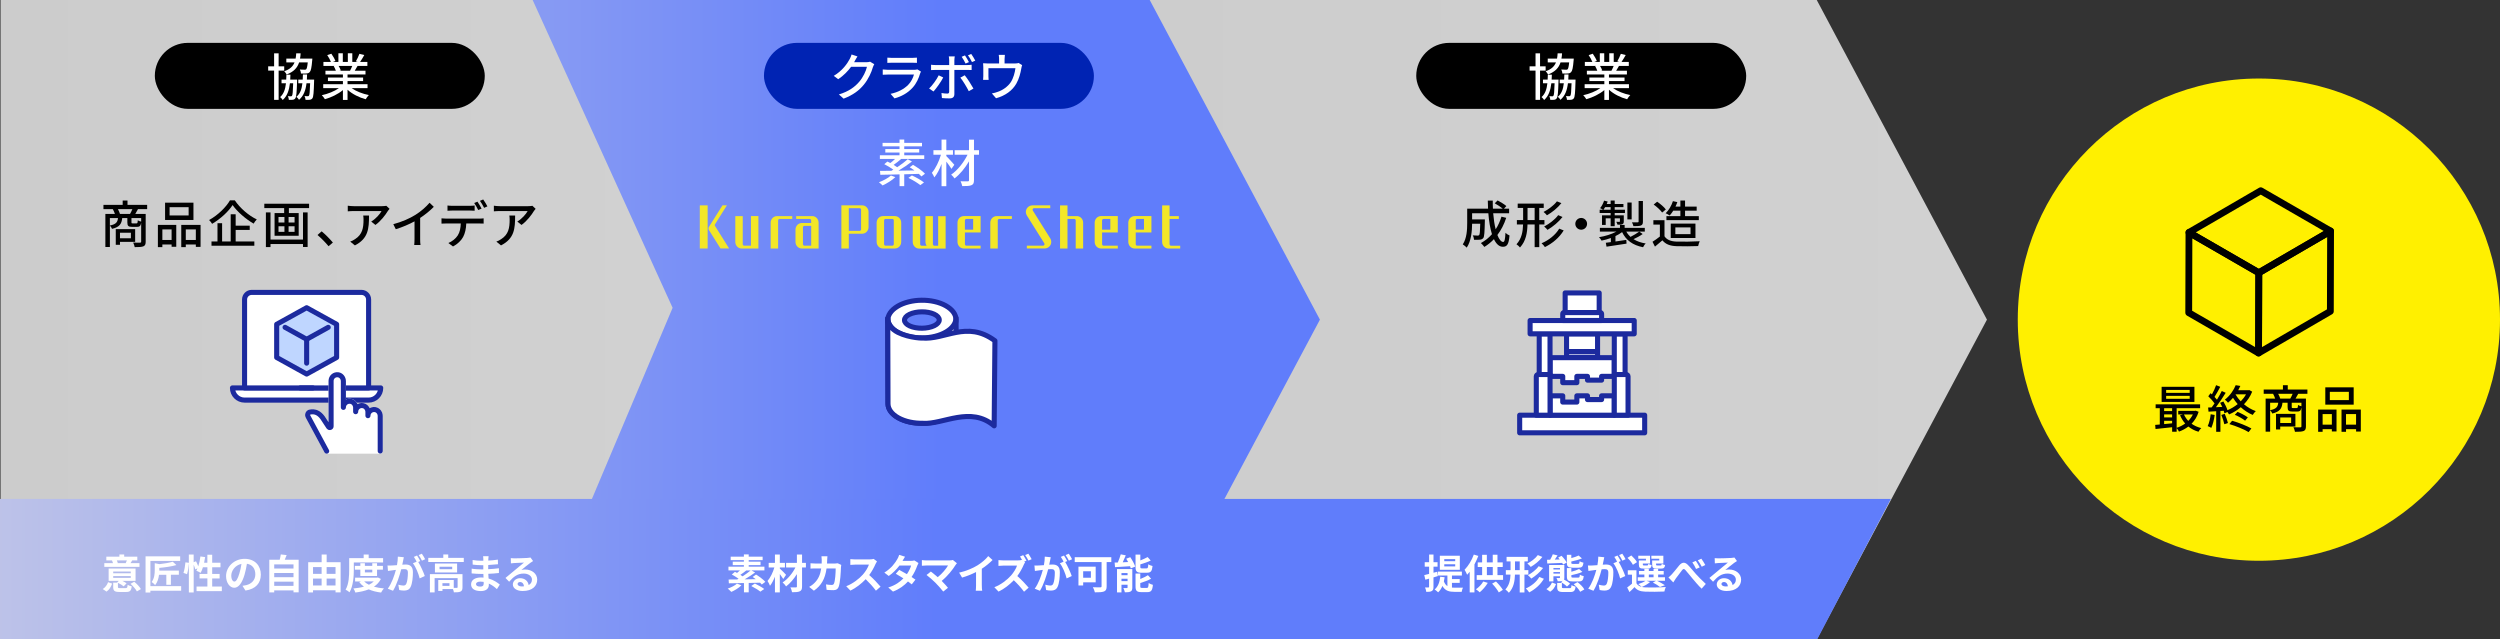 <?xml version="1.0" encoding="UTF-8"?>
<svg id="_レイヤー_2" data-name="レイヤー 2" xmlns="http://www.w3.org/2000/svg" xmlns:xlink="http://www.w3.org/1999/xlink" viewBox="0 0 985 251.89">
  <rect x="0" y="0" width="985" height="251.89" fill="#333333" stroke="none"/>
  <defs>
    <style>
      .cls-1 {
        fill: #bfd6ff;
      }

      .cls-1, .cls-2, .cls-3, .cls-4, .cls-5 {
        stroke-linecap: round;
      }

      .cls-1, .cls-2, .cls-3, .cls-4, .cls-5, .cls-6 {
        stroke-linejoin: round;
      }

      .cls-1, .cls-2, .cls-3, .cls-5, .cls-6 {
        stroke-width: 2px;
      }

      .cls-1, .cls-3, .cls-5, .cls-6 {
        stroke: #1c2a9e;
      }

      .cls-7 {
        fill: url(#_名称未設定グラデーション_160);
      }

      .cls-7, .cls-8, .cls-9, .cls-10, .cls-11, .cls-12, .cls-13, .cls-14, .cls-15 {
        stroke-width: 0px;
      }

      .cls-8 {
        fill: url(#_名称未設定グラデーション_176);
      }

      .cls-2 {
        stroke: #fff;
      }

      .cls-2, .cls-3, .cls-6, .cls-13 {
        fill: #fff;
      }

      .cls-4 {
        stroke: #000;
        stroke-width: 2.68px;
      }

      .cls-4, .cls-5 {
        fill: none;
      }

      .cls-9 {
        fill: url(#_名称未設定グラデーション_176-2);
      }

      .cls-10 {
        fill: url(#_名称未設定グラデーション_160-2);
      }

      .cls-12 {
        fill: #f3e727;
      }

      .cls-14 {
        fill: #fff000;
      }

      .cls-15 {
        fill: #0023b3;
      }
    </style>
    <linearGradient id="_名称未設定グラデーション_176" data-name="名称未設定グラデーション 176" x1="352.67" y1="125.94" x2="782.86" y2="125.94" gradientUnits="userSpaceOnUse">
      <stop offset="0" stop-color="#ccc"/>
      <stop offset="1" stop-color="#d1d1d1"/>
    </linearGradient>
    <linearGradient id="_名称未設定グラデーション_160" data-name="名称未設定グラデーション 160" x1="-89.11" y1="125.94" x2="370.64" y2="125.94" gradientUnits="userSpaceOnUse">
      <stop offset="0" stop-color="#d3d3e4"/>
      <stop offset="1" stop-color="#607dfb"/>
    </linearGradient>
    <linearGradient id="_名称未設定グラデーション_176-2" data-name="名称未設定グラデーション 176" x1=".23" y1="125.94" x2="265.01" y2="125.94" xlink:href="#_名称未設定グラデーション_176"/>
    <linearGradient id="_名称未設定グラデーション_160-2" data-name="名称未設定グラデーション 160" x1="-88.75" y1="224.23" x2="369.16" y2="224.23" xlink:href="#_名称未設定グラデーション_160"/>
  </defs>
  <g id="contents">
    <polygon class="cls-8" points="782.86 125.94 715.8 0 352.67 0 352.67 251.88 715.8 251.88 782.86 125.94"/>
    <polygon class="cls-7" points="520.05 125.94 452.99 0 125.54 0 125.54 251.88 452.99 251.88 520.05 125.94"/>
    <polygon class="cls-9" points="265.01 121.28 209.86 0 .23 0 .23 251.89 209.86 251.89 265.01 121.28"/>
    <g>
      <path class="cls-11" d="M593.45,85.83c-.84,2.58-2.02,4.84-3.48,6.76.68,1.7,1.46,2.74,2.3,2.74.52,0,.76-1.02.88-3.6.44.44,1.1.86,1.6,1.04-.3,3.52-.98,4.46-2.62,4.46-1.46,0-2.62-1.12-3.52-3-1.14,1.2-2.4,2.22-3.78,3.06-.28-.4-.94-1.18-1.36-1.52,1.66-.92,3.14-2.08,4.36-3.5-.72-2.26-1.18-5.12-1.42-8.24h-6.4v2.42h5.02v.72c-.1,4.34-.2,6.06-.62,6.62-.36.42-.74.58-1.28.64-.5.08-1.4.08-2.36.04-.04-.54-.22-1.26-.5-1.74.82.08,1.6.1,1.92.1.28,0,.48-.06.62-.24.22-.28.34-1.42.4-4.44h-3.2c-.02,2.84-.36,6.84-2.12,9.42-.32-.38-1.14-1.04-1.56-1.28,1.6-2.4,1.74-5.84,1.74-8.42v-5.66h8.22c-.06-1.04-.1-2.12-.1-3.18h1.96c-.02,1.08,0,2.14.06,3.18h3.86c-.78-.66-2.08-1.52-3.14-2.1l1.12-1.14c1.18.62,2.68,1.54,3.46,2.22l-.96,1.02h2.04v1.82h-6.28c.2,2.38.52,4.54.98,6.32.96-1.48,1.7-3.14,2.28-4.98l1.88.46Z"/>
      <path class="cls-11" d="M606.47,88.45v8.92h-1.82v-8.92h-2.82c-.08,3.28-.6,6.52-2.96,9.06-.28-.38-.96-1-1.38-1.26,2.06-2.24,2.52-5,2.6-7.8h-2.44v-1.74h2.46v-4.78h-2.14v-1.72h10.26v1.72h-1.76v4.78h2.04v1.74h-2.04ZM604.65,86.71v-4.78h-2.8v4.78h2.8ZM616.09,90.79c-1.68,2.8-4.4,5.1-7.4,6.56-.3-.48-.84-1.1-1.32-1.5,2.82-1.18,5.52-3.3,6.96-5.76l1.76.7ZM615.19,80.03c-1.48,1.88-3.68,3.66-5.7,4.8-.32-.42-.84-.98-1.34-1.32,1.88-.96,4.1-2.6,5.28-4.18l1.76.7ZM615.63,85.49c-1.52,1.96-3.82,3.86-5.92,5.08-.3-.4-.84-.96-1.32-1.32,1.96-1.02,4.3-2.76,5.54-4.48l1.7.72Z"/>
      <path class="cls-11" d="M625.31,88.19c0,1.28-1.04,2.32-2.32,2.32s-2.32-1.04-2.32-2.32,1.04-2.32,2.32-2.32,2.32,1.04,2.32,2.32Z"/>
      <path class="cls-11" d="M647.21,92.21c-1.08.78-2.44,1.5-3.6,2.02,1.3.82,2.9,1.4,4.8,1.7-.38.32-.84,1.02-1.04,1.48-4.08-.8-6.74-2.78-8.26-5.96-.74.56-1.64,1.1-2.62,1.56v2.14c1.36-.2,2.84-.42,4.28-.64l.08,1.48c-2.8.42-5.76.88-7.88,1.2l-.28-1.54c.58-.06,1.26-.16,2-.26v-1.62c-1.2.44-2.46.8-3.68,1.04-.2-.4-.66-1.02-1-1.36,2.4-.38,5-1.18,6.86-2.2h-6.52v-1.48h7.92v-1.14h1.84v1.14h7.94v1.48h-7.28c.42.78.98,1.48,1.64,2.08,1.18-.58,2.58-1.44,3.46-2.08l1.34.96ZM634.59,83.93h-4.32v-1.3h1.32c-.32-.22-.84-.48-1.16-.62.68-.78,1.24-1.88,1.58-2.96l1.42.36c-.12.32-.24.64-.38.96h1.54v-1.36h1.6v1.36h3.44v1.24h-3.44v1.02h4.04v1.3h-4.04v.9h3.58v2.36c0,.64-.1.94-.56,1.14-.44.2-1.06.2-1.92.2-.08-.36-.32-.82-.48-1.14.58.02,1.04.02,1.22.02.18-.02.22-.06.22-.2v-1.18h-2.06v3.1h-1.6v-3.1h-1.94v2.6h-1.46v-3.8h3.4v-.9ZM634.59,82.63v-1.02h-2.16c-.22.38-.44.72-.66,1.02h2.82ZM642.87,86.43h-1.68v-6.64h1.68v6.64ZM647.31,87.31c0,.88-.18,1.28-.8,1.54-.64.24-1.58.26-2.94.26-.1-.46-.34-1.08-.58-1.52,1,.04,1.96.04,2.26.02.28-.02.36-.1.36-.32v-8.1h1.7v8.12Z"/>
      <path class="cls-11" d="M655.81,93.09c.88,1.38,2.52,2.02,4.72,2.1,2.22.08,6.66.02,9.16-.14-.22.44-.52,1.32-.62,1.9-2.26.1-6.28.14-8.56.04-2.54-.1-4.26-.76-5.52-2.3-.94.82-1.9,1.62-2.94,2.48l-.96-1.92c.9-.56,1.96-1.3,2.9-2.06v-4.7h-2.56v-1.72h4.38v6.32ZM654.88,83.75c-.64-.94-2.08-2.28-3.34-3.16l1.38-1.12c1.24.86,2.74,2.1,3.42,3.06l-1.46,1.22ZM659.27,82.99c-.44.72-.94,1.38-1.42,1.92-.36-.28-1.14-.7-1.58-.9,1.24-1.16,2.28-2.96,2.86-4.76l1.74.38c-.2.6-.46,1.2-.72,1.76h1.92v-2.38h1.84v2.38h4.58v1.6h-4.58v2.16h5.42v1.58h-12.76v-1.58h5.5v-2.16h-2.8ZM658.27,93.77v-5.68h9.74v5.68h-9.74ZM660.09,92.25h5.98v-2.66h-5.98v2.66Z"/>
    </g>
    <g>
      <path class="cls-13" d="M352.77,69.79c-1.34,1.28-3.36,2.5-5.04,3.28-.32-.34-1-.96-1.42-1.26,1.72-.66,3.62-1.64,4.72-2.66l1.74.64ZM363.05,69.51c-.26-.3-.62-.64-1.02-1-1.9.06-3.86.12-5.76.16v4.66h-1.84v-4.62c-2.88.08-5.52.12-7.58.16l-.12-1.54c1.26,0,2.78-.02,4.46-.04.26-.14.52-.28.78-.44-1-.74-2.4-1.58-3.56-2.16l1.22-1.04c.36.18.76.38,1.16.58.62-.46,1.3-1.04,1.88-1.62h-6v-1.44h7.74v-1.06h-5.6v-1.38h5.6v-1.06h-6.68v-1.38h6.68v-1.3h1.86v1.3h7v1.38h-7v1.06h5.9v1.38h-5.9v1.06h7.88v1.44h-9.06c-.98.84-2.08,1.72-3,2.36.5.32.98.62,1.4.92,1.54-1.02,3.08-2.18,4.16-3.16l1.66.9c-1.56,1.22-3.52,2.56-5.34,3.62,2.04-.02,4.18-.06,6.32-.1-.62-.44-1.26-.88-1.86-1.24l1.3-.96c1.64.96,3.72,2.4,4.72,3.5l-1.4,1.06ZM359.29,69.13c1.58.7,3.68,1.88,4.76,2.76l-1.44,1.06c-1-.84-3.06-2.08-4.7-2.86l1.38-.96Z"/>
      <path class="cls-13" d="M374.87,66.53c-.42-.7-1.26-1.88-2.02-2.86v9.7h-1.88v-8.78c-.78,2.1-1.78,4.06-2.84,5.3-.2-.54-.66-1.32-.98-1.8,1.44-1.64,2.84-4.52,3.58-7.12h-2.96v-1.78h3.2v-4.18h1.88v4.18h2.62v1.78h-2.62v.52c.78.76,2.7,2.9,3.16,3.44l-1.14,1.6ZM385.73,60.97h-1.98v10c0,1.18-.28,1.7-1,2-.72.32-1.92.36-3.62.36-.1-.52-.4-1.38-.66-1.9,1.2.04,2.46.04,2.82.02.36,0,.5-.12.5-.48v-7.4c-1.54,2.64-3.64,5.18-5.7,6.74-.32-.46-.88-1.14-1.34-1.5,2.46-1.64,4.98-4.8,6.46-7.84h-5.08v-1.78h5.66v-4.16h1.96v4.16h1.98v1.78Z"/>
    </g>
    <g>
      <path class="cls-11" d="M54.36,82.41c-.38.7-.72,1.34-1.06,1.88h4.1v10.92c0,.98-.2,1.54-.9,1.84-.72.28-1.8.32-3.42.32-.08-.5-.36-1.3-.62-1.8,1.2.06,2.36.04,2.7.04.36-.02.46-.12.46-.42v-7.42c-.2,1.28-.64,1.62-1.66,1.62h-1.86c-1.56,0-1.92-.4-1.92-1.8v-1.68h-2.02c-.24,2.32-1.06,3.56-4.02,4.26-.14-.38-.5-.98-.84-1.28v8.44h-1.78v-13.04h3.76c-.2-.6-.5-1.32-.82-1.88h-3.7v-1.7h7.58v-1.7h1.9v1.7h7.74v1.7h-3.62ZM43.29,88.85c2.4-.48,3.02-1.28,3.2-2.94h-3.2v2.94ZM47.27,95.29v1.16h-1.66v-6.16h7.64v5h-5.98ZM51.23,84.29c.32-.54.68-1.28.92-1.88h-5.68c.34.6.64,1.34.8,1.88h3.96ZM47.27,91.71v2.18h4.3v-2.18h-4.3ZM55.62,85.91h-3.82v1.66c0,.4.06.44.52.44h1.44c.38,0,.46-.14.52-1.22.28.22.88.44,1.34.52v-1.4Z"/>
      <path class="cls-11" d="M62.21,88.61h7.24v8.62h-1.84v-.9h-3.64v1.04h-1.76v-8.76ZM63.97,90.39v4.16h3.64v-4.16h-3.64ZM76.22,86.67h-11.18v-6.82h11.18v6.82ZM74.32,81.63h-7.5v3.26h7.5v-3.26ZM79.02,88.61v8.66h-1.86v-.94h-3.96v1.04h-1.78v-8.76h7.6ZM77.16,94.55v-4.16h-3.96v4.16h3.96Z"/>
      <path class="cls-11" d="M92.51,78.93c2.12,3.14,5.5,6.02,8.66,7.52-.46.48-.92,1.1-1.24,1.66-3.1-1.78-6.52-4.74-8.28-7.32-1.6,2.5-4.74,5.44-8.08,7.4-.24-.44-.78-1.1-1.18-1.5,3.44-1.88,6.72-5.1,8.22-7.76h1.9ZM92.85,95.13h7.36v1.68h-16.88v-1.68h2.36v-7.18h1.82v7.18h3.38v-10.7h1.96v4.48h5.54v1.68h-5.54v4.54Z"/>
      <path class="cls-11" d="M121.78,80.27v1.72h-7.96v1.96h3.86v8.94h-9.5v-8.94h3.78v-1.96h-7.82v-1.72h17.64ZM119.38,83.69h1.82v13.62h-1.82v-1.16h-12.8v1.2h-1.82v-13.66h1.82v10.7h12.8v-10.7ZM109.73,87.67h2.34v-2.18h-2.34v2.18ZM109.73,91.35h2.34v-2.2h-2.34v2.2ZM116.06,85.49h-2.36v2.18h2.36v-2.18ZM116.06,89.15h-2.36v2.2h2.36v-2.2Z"/>
      <path class="cls-11" d="M125.09,92.59l1.64-1.44c1.42,1.16,3.28,3.04,4.42,4.42l-1.7,1.44c-1.26-1.54-2.96-3.24-4.36-4.42Z"/>
      <path class="cls-11" d="M152.82,83.11c-.86,1.46-2.76,4-4.9,5.52l-1.66-1.34c1.76-1.02,3.5-3,4.08-4.14h-10.96c-.8,0-1.5.06-2.36.12v-2.22c.74.1,1.56.18,2.36.18h11.18c.44,0,1.34-.06,1.66-.14l1.26,1.18c-.18.22-.5.6-.66.84ZM139.83,96.69l-1.84-1.5c.58-.2,1.28-.52,1.92-.98,2.86-1.84,3.32-4.36,3.32-7.68,0-.54-.02-1.02-.12-1.6h2.28c0,5.22-.3,9.06-5.56,11.76Z"/>
      <path class="cls-11" d="M163.68,84.65c2.08-1.28,4.2-3.14,5.56-4.76l1.68,1.6c-1.52,1.54-3.4,3.08-5.38,4.38v8.3c0,.82.04,1.92.14,2.36h-2.48c.06-.44.12-1.54.12-2.36v-6.96c-2.1,1.14-4.74,2.3-7.38,3.1l-.98-1.98c3.5-.94,6.5-2.3,8.72-3.68Z"/>
      <path class="cls-11" d="M175.77,86.13h13.1c.42,0,1.16-.02,1.68-.1v2.06c-.48-.02-1.16-.04-1.68-.04h-5.16c-.08,2.12-.48,3.88-1.24,5.32-.72,1.36-2.24,2.84-3.98,3.74l-1.84-1.36c1.48-.6,2.92-1.76,3.7-2.98.86-1.34,1.12-2.92,1.2-4.72h-5.78c-.6,0-1.26.02-1.82.06v-2.08c.56.06,1.2.1,1.82.1ZM178.25,81.09h6.76c.62,0,1.38-.04,2-.12v2.06c-.64-.04-1.36-.08-2-.08h-6.74c-.68,0-1.42.04-1.96.08v-2.06c.6.08,1.28.12,1.94.12ZM189.74,82.19l-1.32.56c-.4-.8-1.04-2-1.58-2.76l1.28-.54c.5.72,1.22,1.96,1.62,2.74ZM192.04,81.31l-1.3.58c-.42-.86-1.08-2-1.64-2.76l1.28-.54c.54.76,1.3,2,1.66,2.72Z"/>
      <path class="cls-11" d="M210.38,83.11c-.86,1.46-2.76,4-4.9,5.52l-1.66-1.34c1.76-1.02,3.5-3,4.08-4.14h-10.96c-.8,0-1.5.06-2.36.12v-2.22c.74.1,1.56.18,2.36.18h11.18c.44,0,1.34-.06,1.66-.14l1.26,1.18c-.18.22-.5.6-.66.84ZM197.4,96.69l-1.84-1.5c.58-.2,1.28-.52,1.92-.98,2.86-1.84,3.32-4.36,3.32-7.68,0-.54-.02-1.02-.12-1.6h2.28c0,5.22-.3,9.06-5.56,11.76Z"/>
    </g>
    <rect class="cls-11" x="61" y="16.89" width="130" height="26" rx="13" ry="13"/>
    <g>
      <path class="cls-13" d="M109.78,27.83v11.52h-1.78v-11.52h-2.34v-1.7h2.34v-5.12h1.78v5.12h2.2v1.7h-2.2ZM117.07,31.37s0,.46-.02.66c-.14,4.5-.28,6.16-.7,6.7-.26.38-.56.52-1.02.58-.34.06-.94.06-1.52.04-.02-.44-.16-1.08-.38-1.46.52.06.92.06,1.16.06.2,0,.34-.04.46-.22.24-.32.36-1.56.46-4.92h-1.28c-.32,2.8-1.08,5.04-2.84,6.6-.2-.36-.68-.9-1.02-1.16,1.44-1.26,2.04-3.12,2.3-5.44h-1.74v-1.44h1.84c.04-.62.06-1.28.08-1.96h1.58c-.02.68-.04,1.34-.08,1.96h2.72ZM117.85,24.59c-.7,2.14-2.12,3.7-4.92,4.76-.18-.38-.6-.98-.94-1.28,2.28-.78,3.44-1.94,4.06-3.48h-3.24v-1.5h3.66c.12-.64.2-1.34.24-2.08h1.74c-.04.74-.12,1.44-.24,2.08h4.86s-.02.44-.06.66c-.24,2.9-.5,4.14-.98,4.64-.36.4-.74.52-1.28.56-.46.04-1.28.06-2.16.02-.02-.5-.2-1.16-.46-1.58.8.06,1.56.08,1.88.08.28,0,.46-.02.62-.16.24-.24.46-1.02.62-2.72h-3.4ZM123.77,31.37s0,.46-.02.68c-.12,4.46-.26,6.12-.66,6.68-.3.38-.6.52-1.06.58-.38.06-1,.06-1.64.04-.04-.46-.18-1.1-.4-1.52.54.08,1.02.08,1.24.08.24,0,.38-.04.5-.22.24-.32.36-1.52.46-4.88h-1.42c-.34,2.8-1.14,4.98-2.96,6.52-.2-.36-.66-.92-1.04-1.18,1.5-1.24,2.12-3.04,2.38-5.34h-1.62v-1.44h1.74c.04-.64.06-1.32.08-2.02h1.64c-.02.7-.04,1.38-.08,2.02h2.86Z"/>
      <path class="cls-13" d="M138.55,34.73c1.76,1.24,4.34,2.26,6.78,2.72-.42.4-.96,1.16-1.24,1.66-2.6-.7-5.28-2.04-7.16-3.76v4.02h-1.82v-3.88c-1.9,1.6-4.6,2.9-7.1,3.6-.28-.48-.8-1.18-1.22-1.58,2.38-.5,4.98-1.54,6.74-2.78h-6.18v-1.56h7.76v-1.22h-5.9v-1.4h5.9v-1.2h-6.88v-1.48h4.1c-.18-.56-.52-1.28-.84-1.82l.48-.08h-4.54v-1.56h2.96c-.3-.78-.9-1.88-1.46-2.7l1.62-.54c.62.86,1.32,2.08,1.6,2.86l-1.02.38h2.2v-3.42h1.74v3.42h1.98v-3.42h1.76v3.42h2.16l-.76-.24c.48-.8,1.1-2.06,1.4-2.96l1.92.48c-.54.98-1.14,1.98-1.66,2.72h2.88v1.56h-3.86c-.38.68-.78,1.34-1.12,1.9h4.24v1.48h-7.08v1.2h6.14v1.4h-6.14v1.22h7.88v1.56h-6.26ZM133.41,25.97c.36.58.72,1.3.86,1.78l-.58.12h4.22c.3-.54.62-1.26.88-1.9h-5.38Z"/>
    </g>
    <rect class="cls-11" x="558" y="16.89" width="130" height="26" rx="13" ry="13"/>
    <g>
      <path class="cls-13" d="M606.78,27.83v11.52h-1.78v-11.52h-2.34v-1.7h2.34v-5.12h1.78v5.12h2.2v1.7h-2.2ZM614.07,31.37s0,.46-.02.66c-.14,4.5-.28,6.16-.7,6.7-.26.38-.56.52-1.02.58-.34.06-.94.06-1.52.04-.02-.44-.16-1.08-.38-1.46.52.06.92.06,1.16.06.2,0,.34-.04.46-.22.24-.32.36-1.56.46-4.92h-1.28c-.32,2.8-1.08,5.04-2.84,6.6-.2-.36-.68-.9-1.02-1.16,1.44-1.26,2.04-3.12,2.3-5.44h-1.74v-1.44h1.84c.04-.62.06-1.28.08-1.96h1.58c-.02.68-.04,1.34-.08,1.96h2.72ZM614.85,24.59c-.7,2.14-2.12,3.7-4.92,4.76-.18-.38-.6-.98-.94-1.28,2.28-.78,3.44-1.94,4.06-3.48h-3.24v-1.5h3.66c.12-.64.2-1.34.24-2.08h1.74c-.04.74-.12,1.44-.24,2.08h4.86s-.02.44-.06.66c-.24,2.9-.5,4.14-.98,4.64-.36.4-.74.52-1.28.56-.46.04-1.28.06-2.16.02-.02-.5-.2-1.16-.46-1.58.8.06,1.56.08,1.88.08.28,0,.46-.02.62-.16.24-.24.46-1.02.62-2.72h-3.4ZM620.77,31.37s0,.46-.02.68c-.12,4.46-.26,6.12-.66,6.68-.3.38-.6.52-1.06.58-.38.06-1,.06-1.64.04-.04-.46-.18-1.1-.4-1.52.54.08,1.02.08,1.24.08.24,0,.38-.04.5-.22.24-.32.36-1.52.46-4.88h-1.42c-.34,2.8-1.14,4.98-2.96,6.52-.2-.36-.66-.92-1.04-1.18,1.5-1.24,2.12-3.04,2.38-5.34h-1.62v-1.44h1.74c.04-.64.06-1.32.08-2.02h1.64c-.02.7-.04,1.38-.08,2.02h2.86Z"/>
      <path class="cls-13" d="M635.55,34.73c1.76,1.24,4.34,2.26,6.78,2.72-.42.4-.96,1.16-1.24,1.66-2.6-.7-5.28-2.04-7.16-3.76v4.02h-1.82v-3.88c-1.9,1.6-4.6,2.9-7.1,3.6-.28-.48-.8-1.18-1.22-1.58,2.38-.5,4.98-1.54,6.74-2.78h-6.18v-1.56h7.76v-1.22h-5.9v-1.4h5.9v-1.2h-6.88v-1.48h4.1c-.18-.56-.52-1.28-.84-1.82l.48-.08h-4.54v-1.56h2.96c-.3-.78-.9-1.88-1.46-2.7l1.62-.54c.62.86,1.32,2.08,1.6,2.86l-1.02.38h2.2v-3.42h1.74v3.42h1.98v-3.42h1.76v3.42h2.16l-.76-.24c.48-.8,1.1-2.06,1.4-2.96l1.92.48c-.54.98-1.14,1.98-1.66,2.72h2.88v1.56h-3.86c-.38.68-.78,1.34-1.12,1.9h4.24v1.48h-7.08v1.2h6.14v1.4h-6.14v1.22h7.88v1.56h-6.26ZM630.41,25.97c.36.58.72,1.3.86,1.78l-.58.12h4.22c.3-.54.62-1.26.88-1.9h-5.38Z"/>
    </g>
    <rect class="cls-15" x="301" y="16.89" width="130" height="26" rx="13" ry="13"/>
    <g>
      <path class="cls-13" d="M336.8,24.01c-.08.16-.18.34-.28.5h4.8c.56,0,1.12-.06,1.5-.2l1.64,1c-.2.32-.42.82-.56,1.22-.54,1.92-1.72,4.6-3.52,6.8-1.84,2.28-4.26,4.1-8,5.54l-1.86-1.66c3.86-1.16,6.24-2.92,8.02-5,1.48-1.7,2.68-4.22,3.04-5.9h-6.24c-1.28,1.72-2.98,3.5-5.08,4.9l-1.76-1.32c3.48-2.08,5.34-4.86,6.28-6.62.24-.4.58-1.22.74-1.8l2.32.76c-.4.6-.82,1.38-1.04,1.78Z"/>
      <path class="cls-13" d="M362.54,28.91c-.56,1.94-1.46,3.96-2.94,5.6-2.06,2.28-4.6,3.54-7.16,4.26l-1.56-1.8c2.92-.6,5.36-1.9,7-3.6,1.14-1.18,1.86-2.68,2.22-4h-10.18c-.48,0-1.36.02-2.12.08v-2.08c.78.08,1.54.14,2.12.14h10.24c.54,0,1.02-.08,1.28-.18l1.42.88c-.12.22-.28.52-.32.7ZM351.53,22.81h7.78c.64,0,1.46-.04,1.96-.1v2.06c-.5-.04-1.3-.06-1.98-.06h-7.76c-.64,0-1.36.02-1.92.06v-2.06c.52.06,1.26.1,1.92.1Z"/>
      <path class="cls-13" d="M367.79,36.05l-1.72-1.18c1.32-1.24,2.98-3.54,3.78-5.2l1.78.86c-.88,1.74-2.72,4.32-3.84,5.52ZM376.02,23.79v1.84h5.02c.52,0,1.26-.04,1.78-.12v2.08c-.58-.04-1.26-.04-1.76-.04h-5.04v9.52c0,1.08-.56,1.7-1.88,1.7-.94,0-2.12-.04-3.02-.14l-.18-1.98c.86.16,1.76.22,2.28.22s.74-.2.76-.74v-8.58h-5.34c-.62,0-1.26.02-1.8.06v-2.1c.56.06,1.16.12,1.78.12h5.36v-1.86c0-.48-.08-1.24-.16-1.56h2.36c-.06.28-.16,1.12-.16,1.58ZM383.54,34.89l-1.84,1.04c-.82-1.64-2.3-4.1-3.32-5.34l1.72-.94c1.06,1.28,2.64,3.8,3.44,5.24ZM381.76,24.47l-1.32.58c-.4-.82-1-1.92-1.54-2.68l1.3-.54c.5.72,1.16,1.86,1.56,2.64ZM384.26,23.89l-1.3.56c-.42-.86-1.02-1.9-1.58-2.66l1.28-.54c.52.74,1.24,1.9,1.6,2.64Z"/>
      <path class="cls-13" d="M395.8,23.29v1.72h4.04c.8,0,1.2-.1,1.5-.2l1.38.86c-.14.34-.28.98-.34,1.36-.3,1.74-.86,4-1.92,5.86-1.54,2.78-4.42,4.84-8.02,5.82l-1.64-1.9c.76-.12,1.68-.38,2.4-.66,1.84-.62,3.84-1.98,5.04-3.76,1.04-1.6,1.62-3.78,1.84-5.52h-10.64v3.28c0,.4.02.98.08,1.32h-2.18c.04-.42.08-1,.08-1.44v-3.5c0-.44-.02-1.16-.08-1.62.62.06,1.2.1,1.94.1h4.36v-1.72c0-.5-.02-.94-.14-1.66h2.42c-.08.72-.12,1.16-.12,1.66Z"/>
    </g>
    <g>
      <path class="cls-12" d="M413.8,93.92l-6.87-10.96c-.06-.09-.09-.2-.09-.33,0-.34.28-.61.61-.61h6.35v-1.11h-7.01c-1.44,0-2.61,1.17-2.61,2.61,0,.51.15.98.4,1.38l6.87,10.96c.06.09.09.2.09.32,0,.34-.27.61-.61.61h-6.35v1.11h7.01c1.44,0,2.61-1.17,2.61-2.61,0-.51-.14-.98-.4-1.38Z"/>
      <path class="cls-12" d="M424.29,85.15h-3.7v-4.23h-2.93v17h2.93v-11.66h2.66c.32,0,.58.27.58.61v11.04h2.93v-10.16c0-1.44-1.11-2.61-2.48-2.61Z"/>
      <path class="cls-12" d="M287.28,97.91l-5.61-8.95c-.05-.08-.07-.16-.07-.26s.03-.18.07-.26l4.72-7.53h-1.74l-5.33,8.49c-.11.18-.18.39-.18.62,0,.23.06.44.18.62l4.55,7.26h3.41Z"/>
      <rect class="cls-12" x="275.72" y="80.91" width="3.09" height="17"/>
      <path class="cls-12" d="M292.18,97.91h6.63v-12.77h-2.93v11.66h-2.66c-.32,0-.58-.27-.58-.61v-11.04h-2.93v10.16c0,1.44,1.11,2.61,2.48,2.61Z"/>
      <path class="cls-12" d="M369.64,85.15v11.66h-1.5c-.32,0-.58-.27-.58-.61v-11.04h-2.93v10.16c0,.56.17,1.07.45,1.5h-1.95c-.32,0-.58-.27-.58-.61v-11.04h-2.93v10.16c0,1.44,1.11,2.61,2.48,2.61h10.48v-12.77h-2.93Z"/>
      <path class="cls-12" d="M464.47,86.26v-1.11h-3.66v-4.23h-2.93v14.39c0,1.44,1.11,2.61,2.48,2.61h4.64v-1.11h-3.61c-.32,0-.58-.27-.58-.61v-9.93h3.66Z"/>
      <path class="cls-12" d="M386.36,91.59v-6.45h-6.63c-1.37,0-2.48,1.17-2.48,2.61v7.55c0,1.44,1.11,2.61,2.48,2.61h6.63v-1.11h-5.6c-.32,0-.58-.27-.58-.61v-4.6h6.18ZM380.76,86.26h2.66v4.23h-3.25v-3.61c0-.34.26-.61.58-.61Z"/>
      <path class="cls-12" d="M440.41,91.59v-6.45h-6.63c-1.37,0-2.48,1.17-2.48,2.61v7.55c0,1.44,1.11,2.61,2.48,2.61h6.63v-1.11h-5.6c-.32,0-.58-.27-.58-.61v-4.6h6.18ZM434.81,86.26h2.66v4.23h-3.25v-3.61c0-.34.26-.61.58-.61Z"/>
      <path class="cls-12" d="M453.66,91.59v-6.45h-6.63c-1.37,0-2.48,1.17-2.48,2.61v7.55c0,1.44,1.11,2.61,2.48,2.61h6.63v-1.11h-5.6c-.32,0-.58-.27-.58-.61v-4.6h6.18ZM448.07,86.26h2.66v4.23h-3.25v-3.61c0-.34.26-.61.58-.61Z"/>
      <path class="cls-12" d="M339.73,80.91h-8.23v17h2.93v-5.83h5.3c1.37,0,2.48-1.17,2.48-2.61v-5.95c0-1.44-1.11-2.61-2.48-2.61ZM339.27,90.36c0,.34-.26.61-.58.61h-4.26v-8.95h4.26c.32,0,.58.28.58.61v7.72Z"/>
      <path class="cls-12" d="M320.06,85.15h-6.37v1.11h5.33c.32,0,.58.27.58.61v1h-3.7c-1.37,0-2.48,1.17-2.48,2.61v4.82c0,1.44,1.11,2.61,2.48,2.61h6.63v-10.16c0-1.44-1.11-2.61-2.48-2.61ZM316.36,96.19v-6.6c0-.34.26-.61.58-.61h2.67v7.82h-2.67c-.32,0-.58-.27-.58-.61Z"/>
      <path class="cls-12" d="M348.91,96.8c-.32,0-.58-.27-.58-.61v-9.32c0-.34.26-.61.58-.61h2.66c.32,0,.58.27.58.61v9.32c0,.34-.26.61-.58.61h-2.66ZM352.6,97.91c1.37,0,2.48-1.17,2.48-2.61v-7.55c0-1.44-1.11-2.61-2.48-2.61h-4.73c-1.37,0-2.48,1.17-2.48,2.61v7.55c0,1.44,1.11,2.61,2.48,2.61h4.73Z"/>
      <path class="cls-12" d="M306.58,97.91v-11.04c0-.34.26-.61.58-.61h4.98v-1.11h-6.02c-1.37,0-2.48,1.17-2.48,2.61v10.16h2.93Z"/>
      <path class="cls-12" d="M393.12,97.91v-11.04c0-.34.26-.61.58-.61h4.98v-1.11h-6.02c-1.37,0-2.48,1.17-2.48,2.61v10.16h2.93Z"/>
    </g>
    <g>
      <g>
        <path class="cls-6" d="M91.59,152.84c0,2.65,2.14,4.8,4.77,4.8h48.87c2.63,0,4.77-2.15,4.77-4.8h-58.41Z"/>
        <g>
          <path class="cls-6" d="M126.34,152.84h18.89v-34.83c0-1.55-1.26-2.81-2.81-2.81h-43.25c-1.55,0-2.81,1.26-2.81,2.81v34.83h29.98Z"/>
          <line class="cls-3" x1="118.34" y1="152.84" x2="123.25" y2="152.84"/>
        </g>
      </g>
      <g>
        <path class="cls-2" d="M149.81,177.7v-13.8c0-1.21-.82-2.33-2.01-2.52-1.52-.25-2.83.92-2.83,2.39h0v-1.44c0-1.21-.82-2.33-2.01-2.52-1.52-.25-2.83.92-2.83,2.39h0v-1.57c0-1.21-.82-2.33-2.01-2.52-1.52-.25-2.83.92-2.83,2.39v-10.31c0-1.21-.82-2.33-2.01-2.52-1.52-.25-2.83.92-2.83,2.39v17.89c0,.51-.65.71-.94.3l-2.4-3.66c-1.41-1.96-3.05-2.63-4.97-2.26-.79.15-1.16,1.07-.78,1.78l7.35,13.63h21.13Z"/>
        <path class="cls-3" d="M149.81,177.7v-13.8c0-1.21-.82-2.33-2.01-2.52-1.52-.25-2.83.92-2.83,2.39h0v-1.44c0-1.21-.82-2.33-2.01-2.52-1.52-.25-2.83.92-2.83,2.39h0v-1.57c0-1.21-.82-2.33-2.01-2.52-1.52-.25-2.83.92-2.83,2.39v-10.31c0-1.21-.82-2.33-2.01-2.52-1.52-.25-2.83.92-2.83,2.39v17.89c0,.51-.65.71-.94.3l-2.4-3.66c-1.41-1.96-3.05-2.63-4.97-2.26-.79.15-1.16,1.07-.78,1.78l7.35,13.63"/>
      </g>
      <g>
        <g>
          <polygon class="cls-1" points="120.82 121.24 109.01 127.77 109.01 140.84 120.82 147.38 132.63 140.84 132.63 127.77 120.82 121.24"/>
          <polyline class="cls-5" points="112.32 128.97 120.82 133.68 129.32 128.97"/>
        </g>
        <line class="cls-5" x1="120.82" y1="133.68" x2="120.82" y2="143.08"/>
      </g>
    </g>
    <g>
      <g>
        <path class="cls-6" d="M353.61,120.69c5.2-3.11,13.72-3.21,19.03-.23s5.39,7.91.2,11.02c-5.2,3.11-13.72,3.21-19.02.23-5.31-2.98-5.4-7.91-.2-11.02ZM368.01,123.76c-2.7-1.23-7.03-1.19-9.68.1s-2.6,3.32.1,4.56c2.7,1.23,7.03,1.19,9.68-.1,2.65-1.29,2.6-3.32-.1-4.56"/>
        <path class="cls-6" d="M353.91,164.62c-2.67-1.5-4.02-3.49-4.04-5.5l-.1-33.64c.02,2.01,1.37,4,4.04,5.5,5.31,2.98,13.82,2.87,19.02-.23,2.58-1.54,3.86-3.54,3.84-5.52l.1,10.77c.02,1.98-1.26,26.84-3.84,28.39-5.2,3.11-13.72,3.21-19.02.23Z"/>
      </g>
      <path id="SVGID" class="cls-6" d="M363.7,166.8v-.03c-3.52.08-7.07-.64-9.79-2.16-2.67-1.5-4.02-3.49-4.04-5.5l-.1-33.64c.02,2.01,1.3,4.13,4.04,5.5,4.68,2.33,10.59,2.3,9.33,2.2-.13-.01-.26-.02-.39-.04,0,0,.14.02.39.04,4.53.46,8.94-1.31,13.59-2.19,4.71-.89,9.67-.87,15.27,3.28l-.3,33.52c-9.35-7.94-20.03-.5-28-.99Z"/>
    </g>
    <g>
      <rect class="cls-6" x="616.67" y="115.41" width="13.41" height="7.74"/>
      <rect class="cls-6" x="617.22" y="131.52" width="12.22" height="9.22"/>
      <line class="cls-6" x1="617.22" y1="138.51" x2="629.44" y2="138.51"/>
      <rect class="cls-6" x="598.75" y="163.58" width="49.25" height="6.95"/>
      <polygon class="cls-6" points="631.03 155.96 631.03 157.43 625.47 157.43 625.47 155.96 621.28 155.96 621.28 158.42 615.72 158.42 615.72 155.96 610.72 155.96 610.72 163.58 636.03 163.58 636.03 155.96 631.03 155.96"/>
      <polygon class="cls-6" points="631.03 148.29 631.03 149.77 625.47 149.77 625.47 148.29 621.28 148.29 621.28 150.76 615.72 150.76 615.72 148.29 610.72 148.29 610.72 140.93 636.03 140.93 636.03 148.29 631.03 148.29"/>
      <rect class="cls-6" x="606.45" y="131.53" width="4.26" height="16.03"/>
      <rect class="cls-6" x="636.03" y="131.53" width="4.26" height="16.03"/>
      <rect class="cls-6" x="602.86" y="126.28" width="41.02" height="5.25"/>
      <path class="cls-6" d="M606.04,147.56c-.41,0-.74.33-.74.74v15.29h5.42v-16.03h-4.68Z"/>
      <path class="cls-6" d="M640.71,147.56c.41,0,.74.33.74.74v15.29h-5.42v-16.03h4.68Z"/>
      <path class="cls-6" d="M630.54,123.15h-14.33c-.27,0-.49.22-.49.49v2.64h15.31v-2.64c0-.27-.22-.49-.49-.49Z"/>
    </g>
    <polygon class="cls-10" points="745 196.57 0 196.57 0 251.89 716 251.89 745 196.57"/>
    <g>
      <circle class="cls-14" cx="890" cy="125.94" r="95"/>
      <g>
        <path class="cls-11" d="M866.26,162.25c-.58,1.9-1.56,3.46-2.78,4.7,1.08.78,2.38,1.36,3.82,1.72-.38.32-.88,1-1.1,1.44-1.52-.44-2.86-1.14-3.98-2.06-1.12.86-2.38,1.52-3.7,2-.18-.4-.58-1-.92-1.36v1.42h-1.78v-1.78c-2.36.26-4.72.52-6.54.7l-.14-1.62c.54-.04,1.16-.1,1.82-.16v-6.42h-1.64v-1.52h17.52v1.52h-9.24v7.72c1.18-.36,2.34-.94,3.36-1.68-.82-.94-1.5-2.04-2.02-3.26l1.08-.3h-1.8v-1.44h6.58l.32-.06,1.14.44ZM864.6,158.37h-12.92v-5.98h12.92v5.98ZM852.67,160.83v1.12h3.14v-1.12h-3.14ZM852.67,164.45h3.14v-1.18h-3.14v1.18ZM855.81,166.79v-1h-3.14v1.3l3.14-.3ZM862.74,153.64h-9.28v1.14h9.28v-1.14ZM862.74,155.97h-9.28v1.16h9.28v-1.16ZM860.49,163.31c.4.92.98,1.78,1.68,2.52.74-.74,1.36-1.58,1.82-2.52h-3.5Z"/>
        <path class="cls-11" d="M872.59,163.49c-.26,1.88-.72,3.82-1.34,5.1-.3-.22-1.04-.56-1.42-.7.6-1.2.98-2.96,1.18-4.68l1.58.28ZM887.36,154.32c-.76,1.9-1.9,3.56-3.24,4.96,1.38,1.16,2.98,2.1,4.66,2.7-.4.34-.94,1.02-1.2,1.5-1.7-.7-3.3-1.74-4.72-3.04-1.42,1.22-3,2.16-4.6,2.84-.14-.26-.4-.62-.66-.96l-1.16.54c-.06-.3-.16-.66-.3-1.02l-1.3.08v8.22h-1.66v-8.12c-1.1.06-2.12.12-3.02.18l-.16-1.64,1.4-.04c.36-.48.76-1.02,1.14-1.58-.62-.9-1.6-1.98-2.48-2.8l.9-1.22c.18.14.36.3.54.46.62-1.1,1.28-2.54,1.64-3.62l1.64.64c-.7,1.34-1.54,2.88-2.26,3.98.36.38.7.76.96,1.1.72-1.18,1.4-2.4,1.9-3.42l1.54.7c-1.12,1.82-2.56,4-3.86,5.68.8-.02,1.64-.06,2.5-.12-.26-.56-.54-1.12-.82-1.62l1.26-.52c.66,1.08,1.3,2.4,1.62,3.44,1.44-.6,2.8-1.42,4.02-2.4-.68-.78-1.3-1.6-1.84-2.48-.58.68-1.24,1.34-1.96,1.94-.26-.4-.86-.96-1.26-1.2,2.14-1.66,3.56-3.9,4.28-5.72l1.84.3c-.24.56-.52,1.12-.84,1.68h4.04l.32-.06,1.14.64ZM876.55,163.05c.5,1.14,1.04,2.64,1.26,3.62l-1.42.48c-.2-.98-.68-2.5-1.18-3.66l1.34-.44ZM879.45,165.79c2.6.7,5.78,2.02,7.6,3.02l-1.1,1.44c-1.74-1.06-4.96-2.4-7.58-3.16l1.08-1.3ZM881.61,162.27c1.38.56,3.1,1.5,4.04,2.18l-1.08,1.3c-.92-.74-2.66-1.76-4.06-2.32l1.1-1.16ZM880.81,155.41c.54.96,1.24,1.88,2.04,2.72.82-.84,1.54-1.76,2.08-2.76h-4.08l-.04.04Z"/>
        <path class="cls-11" d="M905.5,155.17c-.38.7-.72,1.34-1.06,1.88h4.1v10.92c0,.98-.2,1.54-.9,1.84-.72.28-1.8.32-3.42.32-.08-.5-.36-1.3-.62-1.8,1.2.06,2.36.04,2.7.04.36-.02.46-.12.46-.42v-7.42c-.2,1.28-.64,1.62-1.66,1.62h-1.86c-1.56,0-1.92-.4-1.92-1.8v-1.68h-2.02c-.24,2.32-1.06,3.56-4.02,4.26-.14-.38-.5-.98-.84-1.28v8.44h-1.78v-13.04h3.76c-.2-.6-.5-1.32-.82-1.88h-3.7v-1.7h7.58v-1.7h1.9v1.7h7.74v1.7h-3.62ZM894.43,161.61c2.4-.48,3.02-1.28,3.2-2.94h-3.2v2.94ZM898.41,168.05v1.16h-1.66v-6.16h7.64v5h-5.98ZM902.37,157.05c.32-.54.68-1.28.92-1.88h-5.68c.34.6.64,1.34.8,1.88h3.96ZM898.41,164.47v2.18h4.3v-2.18h-4.3ZM906.76,158.67h-3.82v1.66c0,.4.06.44.52.44h1.44c.38,0,.46-.14.52-1.22.28.22.88.44,1.34.52v-1.4Z"/>
        <path class="cls-11" d="M913.35,161.37h7.24v8.62h-1.84v-.9h-3.64v1.04h-1.76v-8.76ZM915.11,163.15v4.16h3.64v-4.16h-3.64ZM927.35,159.43h-11.18v-6.82h11.18v6.82ZM925.45,154.38h-7.5v3.26h7.5v-3.26ZM930.16,161.37v8.66h-1.86v-.94h-3.96v1.04h-1.78v-8.76h7.6ZM928.29,167.31v-4.16h-3.96v4.16h3.96Z"/>
      </g>
      <g>
        <polygon class="cls-4" points="862.45 91.58 889.97 107.47 889.88 139.09 862.36 123.21 862.45 91.58"/>
        <polygon class="cls-4" points="889.97 107.47 918.25 91.03 918.16 122.66 889.88 139.09 889.97 107.47"/>
        <polygon class="cls-4" points="862.45 91.58 890.73 75.15 918.25 91.03 889.97 107.47 862.45 91.58"/>
      </g>
    </g>
    <g>
      <path class="cls-13" d="M40.48,232.09c.99-.62,1.73-1.65,2.1-2.71l1.6.56c-.43,1.22-1.09,2.4-2.21,3.15l-1.49-1.01ZM54.95,223.35h-13.85v-1.47h3.43c-.1-.34-.26-.74-.4-1.07l.08-.02h-2.32v-1.47h5.15v-.85h1.89v.85h5.17v1.47h-2.26l.24.05c-.24.42-.48.75-.67,1.04h3.54v1.47ZM49.51,231.72c.59,0,.69-.18.77-1.31.37.26,1.12.51,1.62.61-.21,1.78-.72,2.22-2.21,2.22h-2.58c-2.02,0-2.51-.46-2.51-1.98v-1.68h1.73l-.19-.08.66-.64h-4v-4.85h10.61v4.85h-5.2c.64.3,1.26.67,1.66.98l-1.15,1.18c-.48-.43-1.41-.99-2.26-1.38v1.6c0,.43.13.48.85.48h2.21ZM44.6,225.87h6.92v-.69h-6.92v.69ZM44.6,227.69h6.92v-.72h-6.92v.72ZM46.04,220.79c.16.37.3.77.38,1.04l-.21.05h3.55l-.22-.05c.14-.3.34-.7.46-1.04h-3.97ZM52.9,229.2c.98.82,2.13,1.98,2.61,2.9l-1.57.91c-.45-.85-1.54-2.11-2.51-2.99l1.47-.82Z"/>
      <path class="cls-13" d="M71.37,232.75h-12.12v.7h-1.9v-14.25h13.64v1.81h-11.73v9.94h12.12v1.79ZM65.53,230.43v-3.97h-2.88c-.16,1.39-.59,2.95-1.55,4.11-.26-.42-.94-1.02-1.36-1.26,1.1-1.41,1.23-3.28,1.23-4.72v-2.69l1.87.38c1.95-.22,3.95-.58,5.22-.96l1.44,1.31c-1.9.56-4.43.91-6.74,1.12v1.07h7.71v1.63h-3.14v3.97h-1.81Z"/>
      <path class="cls-13" d="M87.4,231.1v1.81h-9.96v-1.81h4.27v-3.2h-3.09v-1.78h3.09v-2.62h-1.76c-.24.83-.56,1.6-.9,2.21-.38-.24-1.25-.67-1.7-.86.16-.29.32-.59.48-.93l-.91.42c-.1-.48-.34-1.18-.61-1.84v10.93h-1.9v-11.44c-.1,1.34-.35,3.11-.72,4.24l-1.41-.51c.38-1.06.67-2.85.78-4.16l1.34.19v-3.27h1.9v3.03l.93-.38c.32.62.66,1.39.88,2.02.4-1.17.69-2.55.85-3.91l1.86.26c-.11.75-.24,1.5-.4,2.22h1.28v-3.14h1.9v3.14h3.27v1.79h-3.27v2.62h2.93v1.78h-2.93v3.2h3.78Z"/>
      <path class="cls-13" d="M95.53,230.81c.61-.08,1.06-.16,1.47-.26,2.03-.48,3.6-1.94,3.6-4.24s-1.18-3.83-3.31-4.19c-.22,1.34-.5,2.82-.94,4.31-.94,3.2-2.32,5.15-4.05,5.15s-3.23-1.94-3.23-4.61c0-3.65,3.19-6.79,7.3-6.79s6.4,2.74,6.4,6.19-2.05,5.7-6.05,6.31l-1.18-1.87ZM94.29,226.01c.37-1.17.66-2.53.85-3.84-2.62.54-4.02,2.85-4.02,4.59,0,1.6.64,2.38,1.23,2.38.66,0,1.3-.99,1.94-3.14Z"/>
      <path class="cls-13" d="M117.67,220.54v12.85h-2.03v-.78h-7.6v.8h-1.94v-12.87h4.1c.18-.69.35-1.46.43-2.1l2.31.26c-.24.64-.5,1.26-.75,1.84h5.49ZM108.04,222.36v1.65h7.6v-1.65h-7.6ZM108.04,225.77v1.65h7.6v-1.65h-7.6ZM115.64,230.84v-1.66h-7.6v1.66h7.6Z"/>
      <path class="cls-13" d="M134.2,221.51v11.89h-2v-.83h-8.87v.85h-1.9v-11.91h5.3v-3.03h1.97v3.03h5.51ZM123.33,223.43v2.67h3.39v-2.67h-3.39ZM123.33,230.68h3.39v-2.72h-3.39v2.72ZM128.69,223.43v2.67h3.51v-2.67h-3.51ZM132.2,230.68v-2.72h-3.51v2.72h3.51Z"/>
      <path class="cls-13" d="M139.41,224.39c0,2.59-.24,6.51-1.7,8.98-.32-.32-1.12-.85-1.55-1.04,1.33-2.27,1.42-5.6,1.42-7.94v-4.48h5.7v-1.42h1.98v1.42h5.68v1.7h-11.54v2.79ZM150.07,228.11c-.64,1.28-1.58,2.27-2.74,3.04,1.17.34,2.5.56,3.94.69-.38.4-.88,1.14-1.12,1.63-1.84-.22-3.47-.64-4.87-1.26-1.57.62-3.36,1.01-5.27,1.25-.14-.48-.48-1.2-.77-1.6,1.47-.13,2.88-.35,4.15-.72-.7-.5-1.33-1.09-1.84-1.78l.75-.27h-2.39v-1.49h8.63l.34-.08,1.18.59ZM141.97,226.95v-2.5h-2.16v-1.5h2.16v-1.06h1.79v1.06h2.91v-1.06h1.89v1.06h2.31v1.5h-2.31v2.5h-6.59ZM143.48,229.08c.48.51,1.12.94,1.87,1.31.74-.35,1.39-.8,1.92-1.31h-3.79ZM143.77,224.46v1.06h2.91v-1.06h-2.91Z"/>
      <path class="cls-13" d="M159.11,219.54c-.1.42-.19.91-.27,1.31-.1.48-.22,1.06-.34,1.63.53-.03,1.01-.06,1.33-.06,1.68,0,2.86.75,2.86,3.03,0,1.87-.22,4.4-.9,5.78-.53,1.1-1.39,1.46-2.61,1.46-.59,0-1.36-.1-1.89-.22l-.35-2.1c.61.18,1.54.34,1.95.34.53,0,.93-.16,1.18-.69.43-.88.64-2.77.64-4.34,0-1.26-.54-1.44-1.54-1.44-.26,0-.64.03-1.09.06-.62,2.4-1.78,6.13-3.23,8.47l-2.06-.83c1.54-2.08,2.62-5.25,3.19-7.41-.56.06-1.06.13-1.36.18-.45.05-1.26.16-1.76.24l-.18-2.15c.58.05,1.1.02,1.68,0,.5-.02,1.25-.06,2.05-.13.22-1.22.35-2.37.34-3.36l2.35.24ZM164.79,221.43c.93,1.46,2.11,4.13,2.58,5.52l-2.02.94c-.42-1.76-1.54-4.56-2.67-5.97l1.47-.62c-.32-.61-.72-1.38-1.09-1.89l1.26-.53c.4.59.96,1.6,1.28,2.19l-.82.35ZM166.25,220.9c-.34-.67-.85-1.62-1.3-2.21l1.26-.53c.43.61,1.02,1.62,1.3,2.18l-1.26.56Z"/>
      <path class="cls-13" d="M182.73,219.8v1.62h-13.99v-1.62h5.92v-1.34h1.94v1.34h6.13ZM182.22,231.4c0,.88-.18,1.39-.8,1.68-.59.29-1.44.3-2.59.3-.05-.37-.19-.86-.37-1.28h-4.13v.72h-1.66v-4.31h6.11v3.1c.54.02,1.04.02,1.22,0,.24-.02.3-.06.3-.26v-3.57h-9.06v5.62h-1.86v-7.2h12.84v5.19ZM180.1,222.03v3.52h-8.74v-3.52h8.74ZM178.17,223.29h-4.99v.98h4.99v-.98ZM177.09,229.79h-2.77v1.04h2.77v-1.04Z"/>
      <path class="cls-13" d="M195.78,232.11c-.85-.8-1.94-1.62-3.2-2.19.02.21.02.4.02.56,0,1.36-1.02,2.4-3.12,2.4-2.53,0-3.87-.96-3.87-2.64s1.47-2.72,3.92-2.72c.34,0,.66.02.98.05-.03-.48-.05-.98-.06-1.44h-.82c-.93,0-2.75-.08-3.81-.21l.02-1.87c.91.18,2.98.29,3.83.29h.75v-1.65h-.75c-1.01,0-2.53-.1-3.44-.24l-.02-1.81c.99.19,2.46.3,3.44.3h.78v-.72c0-.29-.02-.78-.08-1.09h2.16c-.05.32-.1.72-.11,1.12l-.02.62c1.23-.05,2.4-.18,3.78-.38l.05,1.82c-1.04.1-2.32.22-3.84.3l-.02,1.65c1.6-.06,2.93-.21,4.23-.37v1.87c-1.42.16-2.66.27-4.19.32.03.59.06,1.23.11,1.84,2,.58,3.52,1.63,4.43,2.4l-1.14,1.78ZM190.57,229.26c-.42-.06-.85-.11-1.3-.11-1.12,0-1.73.43-1.73.98,0,.59.56.98,1.65.98.85,0,1.39-.26,1.39-1.17,0-.18,0-.4-.02-.67Z"/>
      <path class="cls-13" d="M210.04,221.05c-.38.24-.75.48-1.1.72-.85.59-2.51,2-3.51,2.8.53-.14.98-.18,1.49-.18,2.69,0,4.74,1.68,4.74,3.99,0,2.5-1.9,4.48-5.73,4.48-2.21,0-3.87-1.01-3.87-2.59,0-1.28,1.17-2.46,2.85-2.46,1.95,0,3.14,1.2,3.38,2.71.86-.46,1.3-1.2,1.3-2.16,0-1.42-1.44-2.38-3.28-2.38-2.43,0-4.02,1.3-5.71,3.22l-1.44-1.49c1.12-.91,3.03-2.53,3.97-3.3.88-.74,2.53-2.06,3.31-2.75-.82.02-2.99.11-3.83.18-.43.02-.93.06-1.3.13l-.06-2.06c.45.05.99.08,1.44.08.83,0,4.23-.08,5.12-.16.66-.05,1.02-.11,1.22-.16l1.02,1.41ZM206.46,231.02c-.1-1.02-.69-1.7-1.55-1.7-.59,0-.98.35-.98.75,0,.59.67.99,1.6.99.34,0,.64-.02.93-.05Z"/>
    </g>
    <g>
      <path class="cls-13" d="M292.13,230.62c-1.02,1.01-2.66,2.02-3.99,2.59-.32-.35-1.02-.99-1.42-1.3,1.36-.46,2.82-1.2,3.65-1.97l1.76.67ZM300.15,230.3c-.18-.21-.42-.46-.69-.72-1.47.05-2.99.08-4.47.11v3.68h-1.87v-3.65c-2.26.05-4.34.08-5.95.11l-.1-1.5c.98,0,2.14-.02,3.41-.03.16-.1.34-.18.51-.27-.78-.58-1.81-1.22-2.66-1.67l1.23-1.06c.26.13.54.27.83.43.38-.29.78-.64,1.17-.99h-4.55v-1.46h6.08v-.61h-4.39v-1.36h4.39v-.61h-5.2v-1.38h5.2v-.88h1.9v.88h5.49v1.38h-5.49v.61h4.66v1.36h-4.66v.61h6.19v1.46h-5.12l1.46.82c-1.23.91-2.74,1.89-4.15,2.71l4.4-.08c-.42-.3-.83-.61-1.23-.86l1.33-.96c1.26.78,2.9,1.98,3.68,2.88l-1.42,1.06ZM294.04,224.75c-.78.64-1.63,1.28-2.35,1.74.32.19.62.38.88.58,1.17-.75,2.32-1.58,3.19-2.32h-1.71ZM297.41,229.9c1.17.58,2.82,1.47,3.68,2.15l-1.5,1.06c-.77-.62-2.37-1.6-3.59-2.22l1.41-.98Z"/>
      <path class="cls-13" d="M308.61,228.11c-.32-.51-.83-1.25-1.36-1.94v7.23h-1.92v-6.19c-.56,1.39-1.22,2.69-1.95,3.59-.19-.59-.64-1.39-.98-1.9,1.14-1.28,2.15-3.39,2.69-5.31h-2.23v-1.81h2.47v-3.3h1.92v3.3h2.02v1.81h-2.02v.43c.64.53,2.11,2.06,2.46,2.46l-1.1,1.63ZM317.53,223.58h-1.52v7.49c0,1.1-.24,1.6-.9,1.9-.64.32-1.66.37-3.04.37-.08-.54-.37-1.39-.64-1.92.88.03,1.87.03,2.15.03.29-.02.4-.1.4-.38v-4.87c-1.18,1.9-2.72,3.68-4.26,4.85-.32-.5-.88-1.17-1.38-1.57,1.98-1.25,3.91-3.59,5.06-5.91h-3.68v-1.81h4.26v-3.27h2.03v3.27h1.52v1.81Z"/>
      <path class="cls-13" d="M331.45,222.62c-.05.27-.11.67-.11.85-.06,1.73-.26,6.19-.94,7.83-.35.82-.96,1.23-2.06,1.23-.91,0-1.87-.06-2.66-.13l-.24-2.15c.78.14,1.62.22,2.24.22.51,0,.74-.18.91-.56.46-1.01.67-4.21.67-5.94h-3.6c-.59,4.23-2.11,6.74-4.98,8.77l-1.86-1.5c.67-.37,1.46-.91,2.1-1.57,1.49-1.47,2.29-3.27,2.64-5.7h-2.11c-.54,0-1.42,0-2.11.06v-2.1c.67.06,1.5.11,2.11.11h2.29c.02-.45.03-.91.03-1.39,0-.35-.05-1.09-.11-1.47h2.35c-.05.37-.08,1.04-.1,1.42-.02.5-.03.98-.06,1.44h3.01c.4,0,.82-.05,1.22-.11l1.38.67Z"/>
      <path class="cls-13" d="M345.54,221.18c-.13.18-.42.67-.56.99-.54,1.25-1.44,2.96-2.51,4.4,1.58,1.38,3.52,3.43,4.47,4.58l-1.83,1.58c-1.04-1.44-2.53-3.07-4.03-4.53-1.7,1.79-3.83,3.46-6.02,4.5l-1.65-1.73c2.58-.98,5.06-2.91,6.56-4.59,1.06-1.2,2.03-2.79,2.38-3.92h-5.43c-.67,0-1.55.1-1.89.11v-2.27c.43.06,1.41.11,1.89.11h5.63c.7,0,1.34-.1,1.67-.21l1.31.98Z"/>
      <path class="cls-13" d="M361.89,221.82c-.18.3-.38.74-.53,1.14-.42,1.23-1.15,2.85-2.21,4.39.59.37,1.14.74,1.54,1.02l-1.46,1.87c-.38-.34-.9-.72-1.49-1.14-1.42,1.55-3.31,2.99-5.91,3.99l-1.86-1.62c2.83-.86,4.64-2.23,5.97-3.59-1.09-.7-2.18-1.36-2.99-1.82l1.36-1.52c.85.43,1.94,1.04,3.01,1.68.78-1.14,1.42-2.45,1.66-3.41h-4.59c-1.12,1.49-2.61,3.03-4.23,4.13l-1.73-1.33c2.82-1.73,4.31-3.92,5.11-5.31.24-.38.58-1.12.72-1.68l2.32.72c-.38.56-.8,1.3-.99,1.63l-.02.02h3.28c.5,0,1.04-.06,1.39-.18l1.63,1.01Z"/>
      <path class="cls-13" d="M377.02,221.95c-.22.26-.43.46-.54.67-1.15,1.87-3.2,4.43-5.46,6.26.91.91,1.86,1.95,2.48,2.71l-1.87,1.49c-.67-.9-2.02-2.39-3.06-3.46-.93-.94-2.56-2.38-3.52-3.07l1.7-1.36c.64.48,1.7,1.34,2.71,2.22,1.81-1.44,3.31-3.3,4.07-4.61h-8.47c-.64,0-1.5.08-1.84.11v-2.24c.42.06,1.3.14,1.84.14h8.88c.61,0,1.15-.06,1.49-.18l1.6,1.31Z"/>
      <path class="cls-13" d="M386.84,230.64c0,.7.03,1.7.14,2.1h-2.53c.06-.38.11-1.39.11-2.1v-5.25c-1.65.83-3.65,1.66-5.51,2.18l-1.15-1.95c2.8-.61,5.49-1.79,7.28-2.9,1.62-1.01,3.28-2.43,4.18-3.62l1.71,1.55c-1.22,1.22-2.66,2.42-4.24,3.44v6.55Z"/>
      <path class="cls-13" d="M403.89,221.56c-.13.19-.42.67-.56,1.01-.54,1.25-1.44,2.95-2.51,4.39,1.58,1.38,3.52,3.43,4.47,4.58l-1.82,1.6c-1.04-1.44-2.53-3.09-4.03-4.53-1.7,1.78-3.83,3.46-6.02,4.48l-1.65-1.73c2.58-.96,5.06-2.91,6.56-4.59,1.06-1.2,2.03-2.79,2.38-3.92h-5.43c-.67,0-1.55.1-1.89.11v-2.27c.43.06,1.41.11,1.89.11h5.65c.69,0,1.33-.08,1.65-.19l.19.14c-.27-.51-.59-1.07-.88-1.5l1.26-.53c.42.61,1.01,1.65,1.28,2.19l-.91.38.37.27ZM405.21,220.87c-.34-.66-.86-1.6-1.3-2.19l1.26-.53c.43.61,1.01,1.62,1.3,2.18l-1.26.54Z"/>
      <path class="cls-13" d="M414,219.54c-.1.42-.19.91-.27,1.31-.1.48-.22,1.06-.34,1.63.53-.03,1.01-.06,1.33-.06,1.68,0,2.86.75,2.86,3.03,0,1.87-.22,4.4-.9,5.78-.53,1.1-1.39,1.46-2.61,1.46-.59,0-1.36-.1-1.89-.22l-.35-2.1c.61.18,1.54.34,1.95.34.53,0,.93-.16,1.18-.69.43-.88.64-2.77.64-4.34,0-1.26-.54-1.44-1.54-1.44-.26,0-.64.03-1.09.06-.62,2.4-1.78,6.13-3.23,8.47l-2.06-.83c1.54-2.08,2.62-5.25,3.19-7.41-.56.06-1.06.13-1.36.18-.45.05-1.26.16-1.76.24l-.18-2.15c.58.05,1.1.02,1.68,0,.5-.02,1.25-.06,2.05-.13.22-1.22.35-2.37.34-3.36l2.35.24ZM419.69,221.43c.93,1.46,2.11,4.13,2.58,5.52l-2.02.94c-.42-1.76-1.54-4.56-2.67-5.97l1.47-.62c-.32-.61-.72-1.38-1.09-1.89l1.26-.53c.4.59.96,1.6,1.28,2.19l-.82.35ZM421.14,220.9c-.34-.67-.85-1.62-1.3-2.21l1.26-.53c.43.61,1.02,1.62,1.3,2.18l-1.26.56Z"/>
      <path class="cls-13" d="M437.86,221.46h-1.84v9.54c0,1.15-.27,1.71-1.02,2.03-.8.32-1.98.35-3.62.35-.11-.56-.5-1.5-.78-2.02,1.14.06,2.53.05,2.91.05s.51-.11.51-.45v-9.51h-10.58v-1.92h14.42v1.92ZM426.77,229.45v1.22h-1.86v-7.41h6.79v6.19h-4.93ZM426.77,225.07v2.56h3.04v-2.56h-3.04Z"/>
      <path class="cls-13" d="M445.33,219.53c.78,1.15,1.63,2.67,1.94,3.71l-1.74.7c-.06-.26-.16-.54-.29-.85-2.11.14-4.29.27-5.92.37l-.16-1.81c.38,0,.8-.02,1.25-.03.45-1.01.9-2.24,1.17-3.22l1.98.4c-.37.93-.8,1.89-1.2,2.74l2.13-.1c-.24-.45-.5-.9-.75-1.31l1.6-.61ZM446.13,231.48c0,.83-.16,1.3-.69,1.57-.54.3-1.28.32-2.24.32-.1-.5-.37-1.23-.61-1.68.56.03,1.2.02,1.41,0,.19,0,.26-.05.26-.24v-1.07h-2.4v3.02h-1.76v-9.19h6.03v7.27ZM441.86,225.79v.83h2.4v-.83h-2.4ZM444.26,228.97v-.94h-2.4v.94h2.4ZM449.72,225.66c-1.87,0-2.32-.56-2.32-2.32v-4.82h1.89v2.29c1.07-.42,2.13-.91,2.88-1.33l1.22,1.38c-1.2.58-2.71,1.09-4.1,1.5v.94c0,.58.1.64.7.64h1.74c.51,0,.62-.24.69-1.63.38.29,1.17.59,1.68.7-.21,2.05-.7,2.64-2.18,2.64h-2.21ZM451.83,231.64c.54,0,.66-.3.74-1.92.4.29,1.17.58,1.67.7-.21,2.26-.69,2.88-2.23,2.88h-2.27c-1.87,0-2.34-.54-2.34-2.3v-5.03h1.87v2.16c1.14-.46,2.24-.99,3.01-1.5l1.26,1.39c-1.23.67-2.82,1.25-4.27,1.7v1.28c0,.56.11.64.74.64h1.83Z"/>
    </g>
    <g>
      <path class="cls-13" d="M564.79,227.47v3.73c0,.88-.14,1.34-.62,1.63-.48.32-1.18.38-2.21.37-.05-.46-.26-1.25-.5-1.74.59.02,1.14.02,1.33,0,.19,0,.27-.06.27-.27v-3.2c-.53.14-1.01.29-1.47.42l-.43-1.84c.54-.11,1.18-.29,1.91-.46v-2.83h-1.73v-1.76h1.73v-3.03h1.73v3.03h1.6v1.76h-1.6v2.37l1.44-.38.26,1.71-1.7.51ZM572.07,231.5c.37.03.72.05,1.12.05.54,0,2.53,0,3.22-.02-.22.38-.45,1.18-.51,1.66h-2.79c-2.1,0-3.71-.38-4.8-2.32-.42,1.01-.98,1.86-1.68,2.51-.29-.3-1.01-.9-1.39-1.14,1.33-1.06,1.98-2.83,2.22-5.01l1.73.21c-.08.58-.18,1.12-.3,1.62.35.93.82,1.5,1.39,1.87v-4.18h-3.76v-1.54h9.46v1.54h-3.91v1.41h3.06v1.49h-3.06v1.84ZM575.17,224.49h-7.88v-5.52h7.88v5.52ZM573.35,220.3h-4.31v.8h4.31v-.8ZM573.35,222.33h-4.31v.82h4.31v-.82Z"/>
      <path class="cls-13" d="M582.45,219.06c-.42,1.1-.94,2.24-1.52,3.33v11.01h-1.87v-8.12c-.34.43-.67.82-1.01,1.18-.18-.48-.69-1.52-1.02-1.98,1.44-1.44,2.85-3.7,3.65-5.99l1.78.56ZM586.18,229.66c-.8,1.39-2.08,2.8-3.18,3.71-.35-.35-1.07-.94-1.49-1.2,1.12-.75,2.24-1.92,2.9-3.06l1.78.54ZM592.21,226.6v1.86h-10.39v-1.86h2.14v-3.19h-1.74v-1.82h1.74v-2.99h1.86v2.99h2.32v-3.01h1.86v3.01h2.08v1.82h-2.08v3.19h2.21ZM585.83,226.6h2.32v-3.19h-2.32v3.19ZM589.41,229.1c1.04,1.01,2.15,2.37,2.72,3.3l-1.6,1.01c-.51-.96-1.63-2.43-2.64-3.46l1.52-.85Z"/>
      <path class="cls-13" d="M600.63,226.38v7.04h-1.86v-7.04h-1.87c-.08,2.61-.51,5.2-2.4,7.17-.29-.38-.96-1.02-1.39-1.31,1.54-1.63,1.94-3.71,2.03-5.86h-1.84v-1.76h1.86v-3.44h-1.57v-1.78h8.37v1.78h-1.33v3.44h1.54v1.76h-1.54ZM598.77,224.62v-3.44h-1.86v3.44h1.86ZM608.29,228.03c-1.34,2.32-3.46,4.16-5.79,5.38-.3-.5-.85-1.15-1.33-1.55,2.13-.94,4.23-2.56,5.31-4.53l1.81.7ZM607.7,219.43c-1.22,1.58-2.95,2.98-4.59,3.94-.29-.42-.85-.99-1.34-1.34,1.47-.74,3.22-2.03,4.13-3.33l1.81.74ZM607.96,223.8c-1.22,1.65-2.99,3.15-4.64,4.16-.3-.4-.85-.96-1.33-1.33,1.49-.8,3.3-2.18,4.23-3.54l1.74.7Z"/>
      <path class="cls-13" d="M609.28,232.09c1.02-.59,1.81-1.57,2.18-2.59l1.62.61c-.43,1.18-1.14,2.32-2.31,3.03l-1.49-1.04ZM609.54,220.55l1.23-.02c.4-.7.8-1.52,1.04-2.15l1.87.45c-.35.56-.74,1.14-1.1,1.65l1.97-.05c-.21-.26-.43-.51-.64-.74l1.33-.7c.8.78,1.68,1.89,2.03,2.66l-1.42.8c-.08-.21-.21-.43-.34-.67-2.13.11-4.29.18-5.89.24l-.08-1.47ZM615.67,228.83c-.46.19-1.1.21-1.92.21-.08-.42-.3-.96-.5-1.3.48.02,1.02.02,1.15.02.18-.02.24-.06.24-.22v-.48h-2.59v2.02h-1.7v-6.48h6v4.95c0,.35-.03.61-.11.82.83.4,1.86,1.06,2.37,1.6l-1.23,1.15c-.45-.54-1.46-1.28-2.32-1.71l.61-.56ZM612.05,223.82v.56h2.59v-.56h-2.59ZM614.64,225.99v-.59h-2.59v.59h2.59ZM618.42,231.74c.58,0,.69-.16.75-1.22.37.27,1.12.51,1.6.61-.19,1.7-.71,2.13-2.15,2.13h-2.62c-1.98,0-2.48-.46-2.48-1.97v-1.62h1.86v1.6c0,.42.14.46.85.46h2.19ZM619.6,223.66c-1.82,0-2.26-.46-2.26-2v-3.07h1.76v1.3c1.09-.29,2.18-.66,2.87-1.02l1.31,1.14c-1.2.51-2.79.93-4.18,1.22v.45c0,.43.08.5.72.5h1.89c.48,0,.59-.14.64-1.06.35.24,1.06.5,1.54.58-.18,1.57-.67,1.98-2,1.98h-2.29ZM619.62,229.07c-1.84,0-2.27-.48-2.27-2.03v-3.23h1.76v1.46c1.15-.3,2.3-.69,3.04-1.09l1.31,1.14c-1.23.56-2.88,1.01-4.35,1.3v.42c0,.48.08.53.74.53h1.95c.5,0,.59-.16.66-1.15.35.26,1.07.51,1.54.59-.18,1.63-.67,2.08-2.02,2.08h-2.35ZM621.54,229.36c1.06.8,2.21,1.95,2.69,2.88l-1.65.93c-.4-.86-1.5-2.11-2.54-2.98l1.5-.83Z"/>
      <path class="cls-13" d="M632.08,219.54c-.1.42-.19.91-.27,1.31-.1.48-.22,1.06-.34,1.63.53-.03,1.01-.06,1.33-.06,1.68,0,2.86.75,2.86,3.03,0,1.87-.22,4.4-.9,5.78-.53,1.1-1.39,1.46-2.61,1.46-.59,0-1.36-.1-1.89-.22l-.35-2.1c.61.18,1.54.34,1.95.34.53,0,.93-.16,1.18-.69.43-.88.64-2.77.64-4.34,0-1.26-.54-1.44-1.54-1.44-.26,0-.64.03-1.09.06-.62,2.4-1.78,6.13-3.23,8.47l-2.06-.83c1.54-2.08,2.62-5.25,3.19-7.41-.56.06-1.06.13-1.36.18-.45.05-1.26.16-1.76.24l-.18-2.15c.58.05,1.1.02,1.68,0,.5-.02,1.25-.06,2.05-.13.22-1.22.35-2.37.34-3.36l2.35.24ZM637.77,221.43c.93,1.46,2.11,4.13,2.58,5.52l-2.02.94c-.42-1.76-1.54-4.56-2.67-5.97l1.47-.62c-.32-.61-.72-1.38-1.09-1.89l1.26-.53c.4.59.96,1.6,1.28,2.19l-.82.35ZM639.22,220.9c-.34-.67-.85-1.62-1.3-2.21l1.26-.53c.43.61,1.02,1.62,1.3,2.18l-1.26.56Z"/>
      <path class="cls-13" d="M650.12,229.32c-.8.75-2.14,1.49-3.23,1.94.4.1.83.14,1.31.16,1.97.1,5.89.05,8.13-.14-.21.43-.48,1.26-.56,1.78-2.03.11-5.57.14-7.57.05-1.92-.08-3.23-.54-4.19-1.79-.61.64-1.23,1.26-2,1.95l-.9-1.81c.58-.42,1.28-.94,1.89-1.49v-3.54h-1.65v-1.75h3.41v5.12c.43.75,1.14,1.22,2.06,1.44-.32-.32-.96-.86-1.34-1.12,1.04-.32,2.16-.77,2.83-1.28h-3.04v-1.41h2.61v-1.06h-2.14v-1.39h2.14v-.85h1.76v.85h1.86v-.85h1.81v.85h2.19v1.39h-2.19v1.06h2.69v1.41h-3.12c1.1.53,2.37,1.22,3.09,1.73l-1.94.7c-.61-.5-1.73-1.23-2.79-1.74l1.22-.69h-3.73l1.39.48ZM643.36,222.54c-.35-.78-1.31-1.94-2.13-2.74l1.5-.96c.83.77,1.84,1.84,2.24,2.64l-1.62,1.06ZM648.5,220.15h-3.02v-1.2h4.63v3.09h-2.83v.34c0,.34.06.4.48.4h1.23c.32,0,.38-.1.45-.62.27.21.88.4,1.31.48-.16,1.09-.59,1.39-1.55,1.39h-1.68c-1.41,0-1.81-.37-1.81-1.65v-1.55h2.8v-.67ZM649.64,227.44h1.86v-1.06h-1.86v1.06ZM653.75,220.15h-3.11v-1.2h4.72v3.09h-2.87v.32c0,.35.08.42.48.42h1.3c.32,0,.38-.1.45-.64.29.21.91.4,1.33.48-.16,1.1-.58,1.41-1.58,1.41h-1.71c-1.44,0-1.81-.37-1.81-1.65v-1.55h2.8v-.67Z"/>
      <path class="cls-13" d="M658.71,226.27c.72-.75,1.95-2.39,2.93-3.54,1.1-1.25,2.15-1.36,3.3-.24,1.07,1.06,2.35,2.69,3.28,3.71,1.02,1.1,2.37,2.53,3.87,3.87l-1.65,1.87c-1.15-1.07-2.46-2.64-3.47-3.84-.98-1.15-2.16-2.66-2.91-3.49-.56-.61-.86-.54-1.33.05-.62.8-1.78,2.35-2.45,3.25-.37.51-.72,1.15-1.01,1.57l-1.91-1.98c.48-.37.86-.72,1.34-1.23ZM669.69,223.56l-1.44.62c-.48-1.01-.88-1.78-1.47-2.61l1.39-.58c.45.67,1.15,1.82,1.52,2.56ZM671.88,222.62l-1.39.67c-.53-1.01-.96-1.73-1.55-2.53l1.38-.64c.48.64,1.2,1.79,1.57,2.5Z"/>
      <path class="cls-13" d="M684.37,221.05c-.38.24-.75.48-1.1.72-.85.59-2.51,2-3.5,2.8.53-.14.98-.18,1.49-.18,2.69,0,4.74,1.68,4.74,3.99,0,2.5-1.91,4.48-5.73,4.48-2.21,0-3.87-1.01-3.87-2.59,0-1.28,1.17-2.46,2.85-2.46,1.95,0,3.14,1.2,3.38,2.71.86-.46,1.3-1.2,1.3-2.16,0-1.42-1.44-2.38-3.28-2.38-2.43,0-4.02,1.3-5.71,3.22l-1.44-1.49c1.12-.91,3.03-2.53,3.97-3.3.88-.74,2.53-2.06,3.31-2.75-.82.02-2.99.11-3.83.18-.43.02-.93.06-1.3.13l-.06-2.06c.45.05.99.08,1.44.08.83,0,4.23-.08,5.12-.16.66-.05,1.02-.11,1.22-.16l1.02,1.41ZM680.79,231.02c-.1-1.02-.69-1.7-1.55-1.7-.59,0-.98.35-.98.75,0,.59.67.99,1.6.99.34,0,.64-.02.93-.05Z"/>
    </g>
  </g>
</svg>